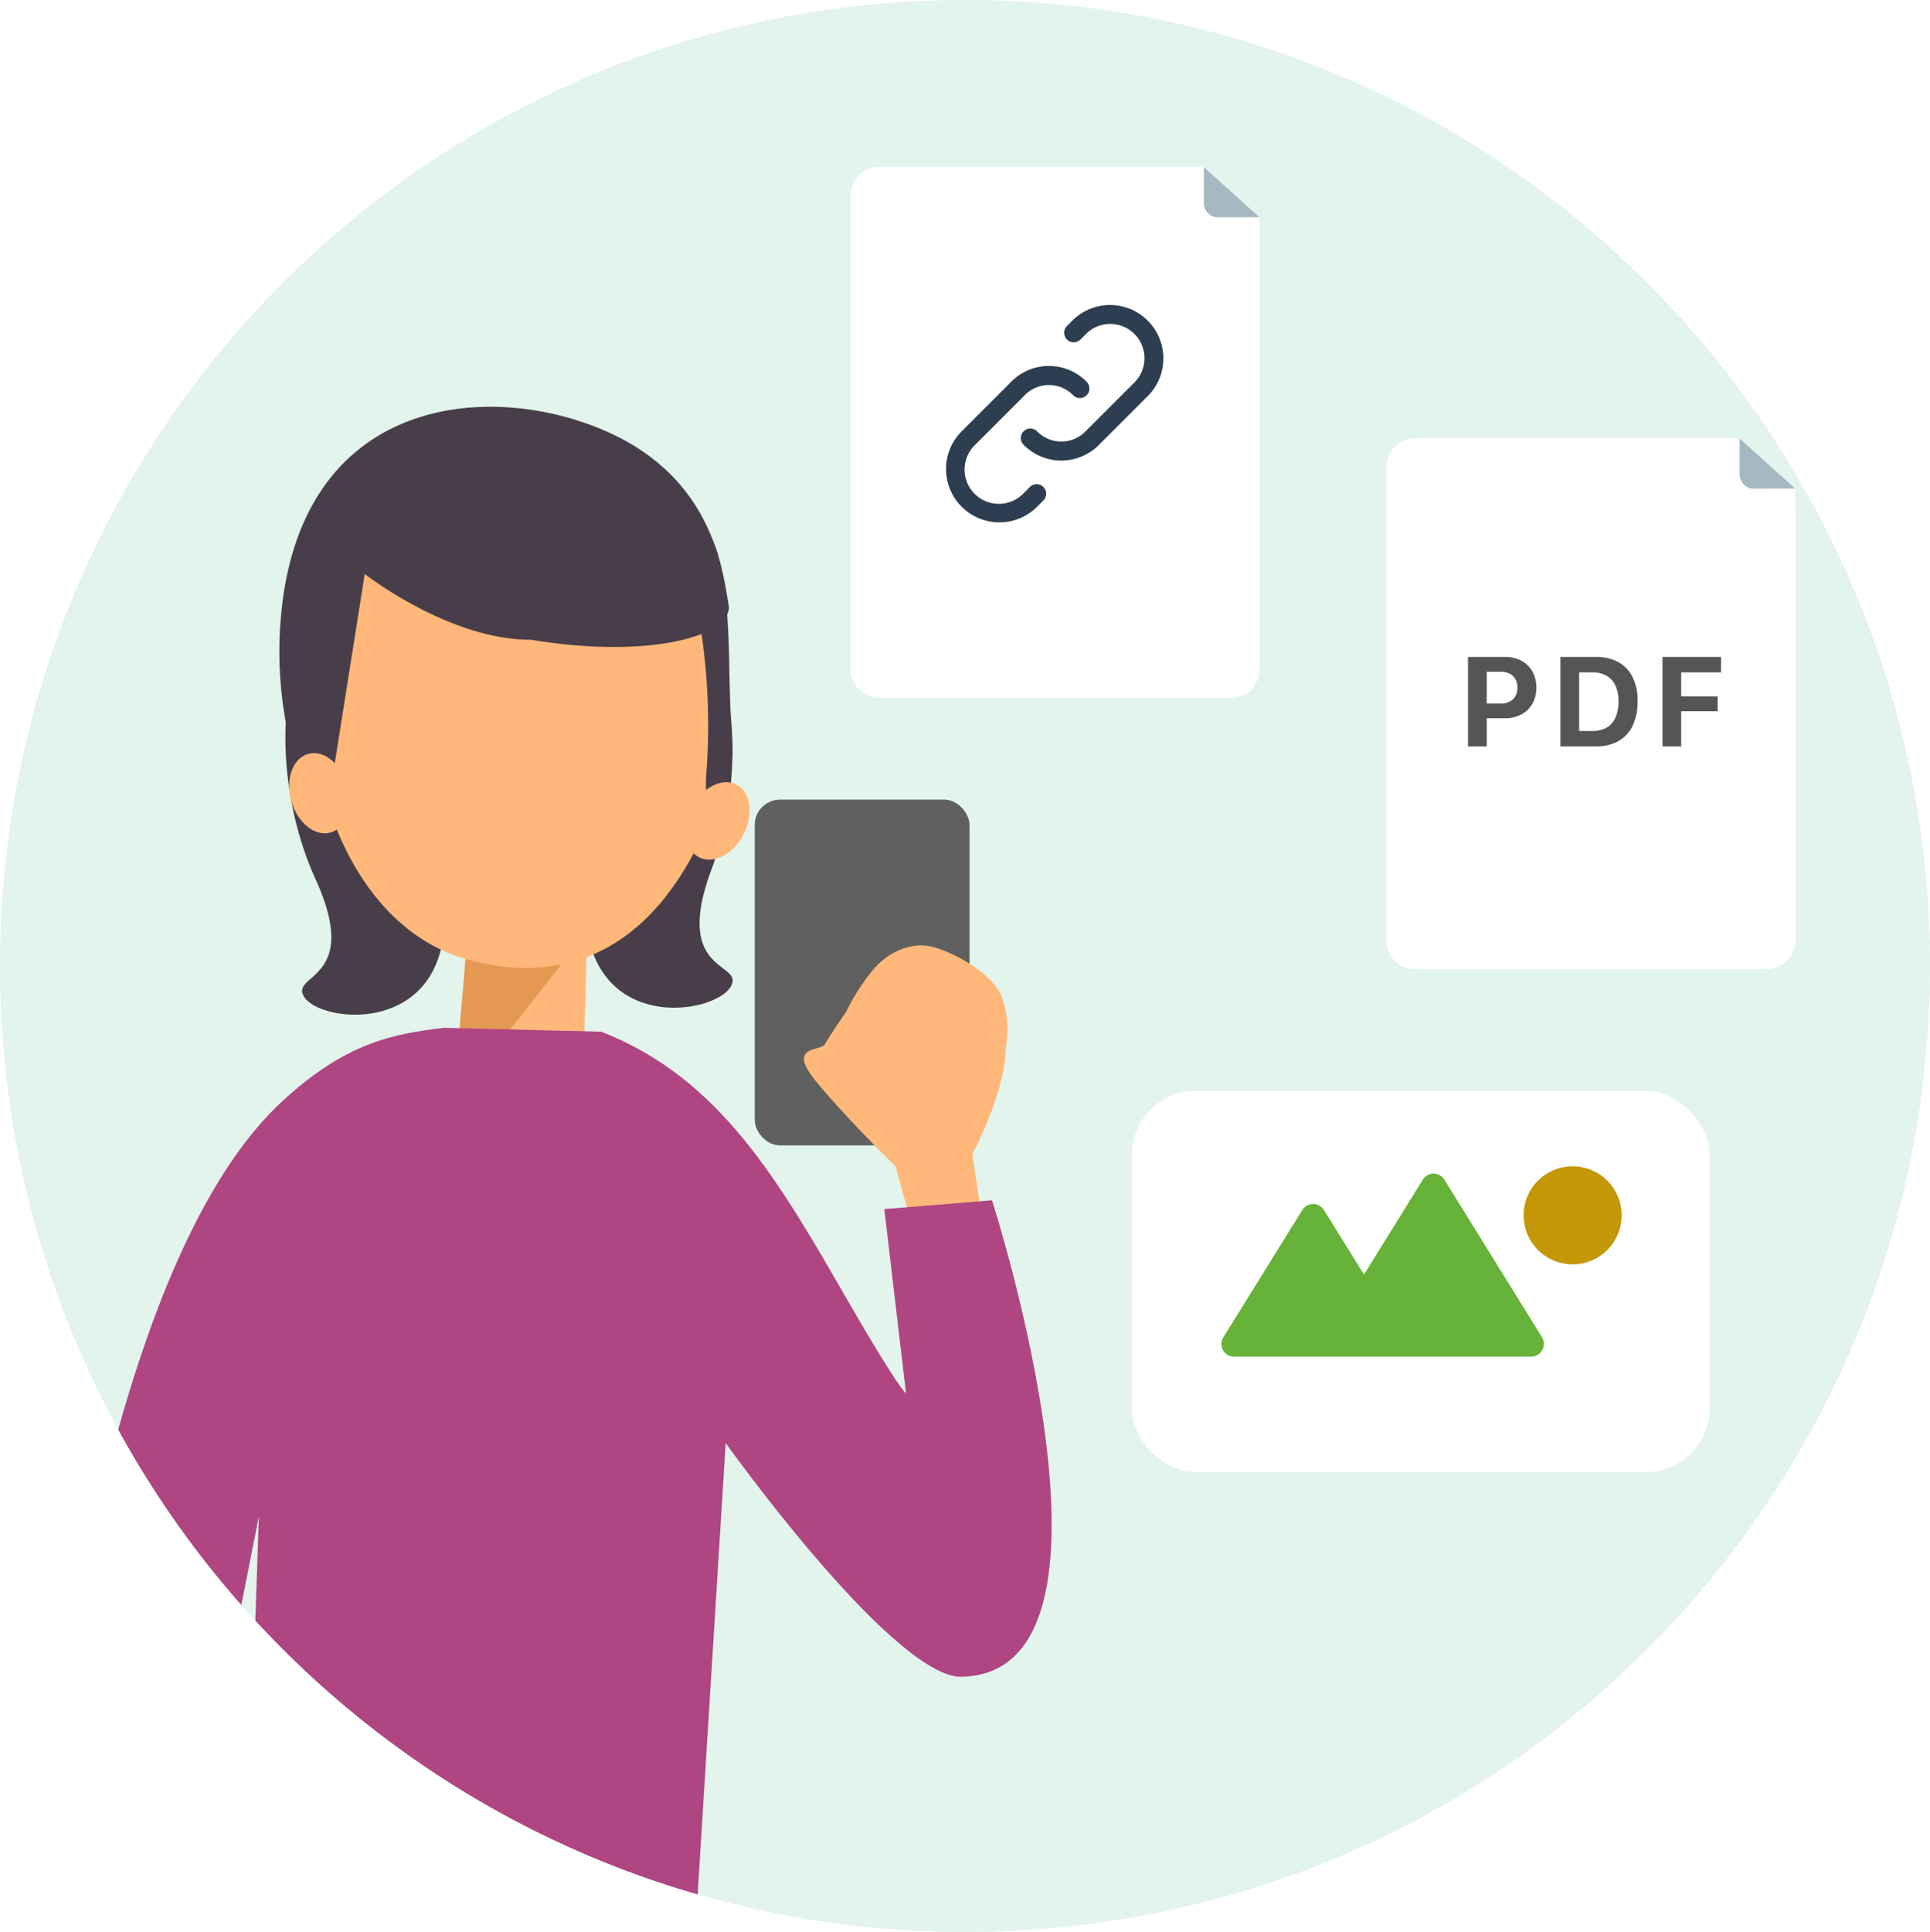 <svg xmlns="http://www.w3.org/2000/svg" xmlns:xlink="http://www.w3.org/1999/xlink" width="304" height="304.24" viewBox="0 0 304 304.24">
  <defs>
    <filter id="event_03" x="125" y="17.273" width="82.387" height="101.619" filterUnits="userSpaceOnUse">
      <feOffset dy="3" input="SourceAlpha"/>
      <feGaussianBlur stdDeviation="3" result="blur"/>
      <feFlood flood-opacity="0.161"/>
      <feComposite operator="in" in2="blur"/>
      <feComposite in="SourceGraphic"/>
    </filter>
    <filter id="event_03-2" x="180.623" y="17.304" width="26.764" height="25.927" filterUnits="userSpaceOnUse">
      <feOffset dy="3" input="SourceAlpha"/>
      <feGaussianBlur stdDeviation="3" result="blur-2"/>
      <feFlood flood-opacity="0.161"/>
      <feComposite operator="in" in2="blur-2"/>
      <feComposite in="SourceGraphic"/>
    </filter>
    <filter id="event_03-3" x="209.387" y="60.004" width="82.387" height="101.619" filterUnits="userSpaceOnUse">
      <feOffset dy="3" input="SourceAlpha"/>
      <feGaussianBlur stdDeviation="3" result="blur-3"/>
      <feFlood flood-opacity="0.161"/>
      <feComposite operator="in" in2="blur-3"/>
      <feComposite in="SourceGraphic"/>
    </filter>
    <filter id="event_03-4" x="265.01" y="60.034" width="26.764" height="25.927" filterUnits="userSpaceOnUse">
      <feOffset dy="3" input="SourceAlpha"/>
      <feGaussianBlur stdDeviation="3" result="blur-4"/>
      <feFlood flood-opacity="0.161"/>
      <feComposite operator="in" in2="blur-4"/>
      <feComposite in="SourceGraphic"/>
    </filter>
    <filter id="event_03-5" x="169.279" y="162.814" width="109" height="78" filterUnits="userSpaceOnUse">
      <feOffset dy="3" input="SourceAlpha"/>
      <feGaussianBlur stdDeviation="3" result="blur-5"/>
      <feFlood flood-opacity="0.161"/>
      <feComposite operator="in" in2="blur-5"/>
      <feComposite in="SourceGraphic"/>
    </filter>
    <clipPath id="clip-path">
      <path id="event_03-6" data-name="event_03" d="M152,0c83.947,0,152,68.106,152,152.12S235.947,304.24,152,304.24,0,236.134,0,152.12,68.053,0,152,0Z" transform="translate(11726.721 -12706.814)" fill="#e2f4ec"/>
    </clipPath>
  </defs>
  <g id="event_03-7" data-name="event_03" transform="translate(-881.721 -1685.186)">
    <path id="event_03-8" data-name="event_03" d="M152,0c83.947,0,152,68.106,152,152.12S235.947,304.24,152,304.24,0,236.134,0,152.12,68.053,0,152,0Z" transform="translate(881.721 1685.186)" fill="#e2f4ec"/>
    <g transform="matrix(1, 0, 0, 1, 881.72, 1685.19)" filter="url(#event_03)">
      <path id="event_03-9" data-name="event_03" d="M10321.075,12100.858l-4.124-3.735-.029-.031H10265.7a4.491,4.491,0,0,0-4.472,4.5v74.629a4.485,4.485,0,0,0,4.472,4.493h55.442a4.485,4.485,0,0,0,4.473-4.493v-71.25h0Z" transform="translate(-10127.23 -12073.82)" fill="#fff"/>
    </g>
    <g transform="matrix(1, 0, 0, 1, 881.72, 1685.19)" filter="url(#event_03-2)">
      <path id="event_03-10" data-name="event_03" d="M10394.615,12105.047l-8.764-7.9v5.664a2.267,2.267,0,0,0,2.275,2.263Z" transform="translate(-10196.23 -12073.85)" fill="#a6b9c2"/>
    </g>
    <path id="event_03-11" data-name="event_03" d="M0,0H46.826V46.826H0Z" transform="translate(1024.501 1726.855)" fill="none"/>
    <path id="event_03-12" data-name="event_03" d="M14.878,27.094a8.378,8.378,0,0,1-5.949-2.5,1.5,1.5,0,0,1,2.143-2.1,5.329,5.329,0,0,0,7.613,0l.011-.011,7.8-7.8a5.4,5.4,0,0,0-7.634-7.634l-.976.976A1.5,1.5,0,0,1,15.768,5.9l.976-.976A8.4,8.4,0,0,1,28.621,16.8l-7.8,7.8A8.378,8.378,0,0,1,14.878,27.094Z" transform="translate(1034.012 1730.626)" fill="#2c3e50"/>
    <path id="event_03-13" data-name="event_03" d="M10.863,32.079A8.4,8.4,0,0,1,4.924,17.743l7.8-7.8a8.329,8.329,0,0,1,11.893.006,1.5,1.5,0,1,1-2.143,2.1,5.329,5.329,0,0,0-7.613,0l-.011.011-7.8,7.8A5.4,5.4,0,1,0,14.68,27.5l.976-.976a1.5,1.5,0,1,1,2.121,2.121l-.976.976A8.343,8.343,0,0,1,10.863,32.079Z" transform="translate(1028.271 1735.367)" fill="#2c3e50"/>
    <g transform="matrix(1, 0, 0, 1, 881.72, 1685.19)" filter="url(#event_03-3)">
      <path id="event_03-14" data-name="event_03" d="M10321.075,12100.858l-4.124-3.735-.029-.031H10265.7a4.491,4.491,0,0,0-4.472,4.5v74.629a4.485,4.485,0,0,0,4.472,4.493h55.442a4.485,4.485,0,0,0,4.473-4.493v-71.25h0Z" transform="translate(-10042.84 -12031.09)" fill="#fff"/>
    </g>
    <g transform="matrix(1, 0, 0, 1, 881.72, 1685.19)" filter="url(#event_03-4)">
      <path id="event_03-15" data-name="event_03" d="M10394.615,12105.047l-8.764-7.9v5.664a2.267,2.267,0,0,0,2.275,2.263Z" transform="translate(-10111.84 -12031.12)" fill="#a6b9c2"/>
    </g>
    <path id="event_03-16" data-name="event_03" d="M-17.767-4.443h4.336a5.425,5.425,0,0,0,2.6-.6A4.285,4.285,0,0,0-9.1-6.719a5.025,5.025,0,0,0,.62-2.539v-.02a5.005,5.005,0,0,0-.62-2.529,4.318,4.318,0,0,0-1.733-1.685,5.389,5.389,0,0,0-2.6-.6h-4.336v2.334h3.613a2.831,2.831,0,0,1,1.978.645,2.369,2.369,0,0,1,.708,1.846v.02A2.385,2.385,0,0,1-12.176-7.4a2.817,2.817,0,0,1-1.978.649h-3.613ZM-19.241,0h2.949V-14.092h-2.949ZM-4.687,0H.859A7.17,7.17,0,0,0,4.443-.835,5.464,5.464,0,0,0,6.694-3.262a8.76,8.76,0,0,0,.776-3.867v-.02a8.291,8.291,0,0,0-.781-3.76,5.419,5.419,0,0,0-2.256-2.368,7.288,7.288,0,0,0-3.574-.815H-4.687Zm2.949-2.432V-11.66H.391a4.281,4.281,0,0,1,2.192.532,3.455,3.455,0,0,1,1.4,1.553A5.749,5.749,0,0,1,4.463-7.1v.02a6.093,6.093,0,0,1-.474,2.534A3.42,3.42,0,0,1,2.607-2.969a4.285,4.285,0,0,1-2.217.537ZM11.39,0h2.949V-5.547h5.732V-7.881H14.339V-11.66h6.279v-2.432H11.39Z" transform="translate(1132.193 1802.731)" fill="#555"/>
    <g transform="matrix(1, 0, 0, 1, 881.72, 1685.19)" filter="url(#event_03-5)">
      <rect id="event_03-17" data-name="event_03" width="91" height="60" rx="10" transform="translate(178.28 168.81)" fill="#fff"/>
    </g>
    <path id="event_03-18" data-name="event_03" d="M48.788,30.979H1.983A1.979,1.979,0,0,1,.321,27.923L12.76,7.871a2,2,0,0,1,3.378,0l6.326,10.187L31.739,3.1a2,2,0,0,1,3.378,0L50.5,27.923a2.008,2.008,0,0,1-1.716,3.056" transform="translate(1074.104 1867.84)" fill="#67b238"/>
    <path id="event_03-19" data-name="event_03" d="M96.519,0A7.72,7.72,0,1,1,88.8,7.72,7.72,7.72,0,0,1,96.519,0" transform="translate(1032.914 1868.849)" fill="#c39705"/>
    <rect id="event_03-20" data-name="event_03" width="63.05" height="29.97" transform="translate(1074.104 1868.849)" fill="none"/>
    <g id="event_03-21" data-name="event_03" transform="translate(-10845 14392)" clip-path="url(#clip-path)">
      <rect id="event_03-22" data-name="event_03" width="33.837" height="54.457" rx="4" transform="translate(11845.599 -12580.895)" fill="#606060"/>
      <path id="event_03-23" data-name="event_03" d="M713.68,1644.73l-1.716,10.856s8.046,19.938,5.156,22.21-7.889-14.084-7.889-14.084-4.26,25.045-7.469,24.9.832-19.435.832-19.435-4.322,20.192-8.1,20.325,4.241-21.817,4.241-21.817-6.405,17.3-8.8,16.884c-3.669-.632,5.607-18.756,5.607-18.756s-8.164,14.6-9.536,13.845c-2.761-1.513,1.2-8.111,6.244-17.1a96.459,96.459,0,0,1,10.3-14.763l6.742-12.093Z" transform="translate(11028.8 -13995.692)" fill="#ffb879"/>
      <path id="event_03-24" data-name="event_03" d="M2.278,7.382l13.716.866S25.572,3.42,32.7.765s4.147,2.373,5.145,3.228C40.326,7.046,41.5,8.75,41.5,8.75a32.574,32.574,0,0,1,4.649,5.785c2.171,3.247,2.4,7.183,1.041,9.775-1.579,3.019-7.467,8.472-11.586,8.438-4.17-.034-6.163-1.393-8.4-2.329C20.658,27.677,13.9,20.291,13.9,20.291L0,17.736Z" transform="translate(11865.206 -12505.325) rotate(-109)" fill="#ffb879"/>
      <path id="event_03-25" data-name="event_03" d="M715.958,1566.026l-3.606,42.672L732.7,1607.1l1.03-35.911" transform="translate(11085.802 -14142.057)" fill="#ffb879"/>
      <path id="event_03-26" data-name="event_03" d="M737.615,1576.594l-25.263,32.1,3.606-42.672Z" transform="translate(11085.802 -14142.057)" fill="#e49851"/>
      <path id="event_03-27" data-name="event_03" d="M759.233,1587.649c10.1-9.33,17.478-10.636,25.543-11.6l24.743.611c18.733,7.3,27.995,23.569,38.753,42.226,8.155,14.146,9.253,14.748,9.253,14.748L854.1,1604.6l16.962-1.389s24.355,75.434-5.363,75.032c-11.24-1.278-36.584-36.807-36.584-36.807L822.6,1746.38l-69.993-5.329,2.977-88.075L731.541,1774.7H715.4S719.031,1624.808,759.233,1587.649Z" transform="translate(11011.91 -14121.007)" fill="#af4682"/>
      <path id="event_03-28" data-name="event_03" d="M17.629,33.224S49.308,21.759,71.195,24.6c13.545,1.761,13.33,17.788,9.845,20.609s-3.358-8.825-18.658.2c-17.548,10.35-50.424,13.654-60.3-17.107A43.566,43.566,0,0,1,2.619,0Z" transform="matrix(-0.105, 0.995, -0.995, -0.105, 11828.146, -12625.685)" fill="#483e4a"/>
      <path id="event_03-29" data-name="event_03" d="M17.627,19.5s31.68,11.464,53.567,8.62c13.545-1.762,13.331-17.788,9.846-20.61s-3.359,8.826-18.658-.2C44.833-3.037,11.957-6.34,2.083,24.421a43.564,43.564,0,0,0,.534,28.306Z" transform="matrix(0.174, 0.985, -0.985, 0.174, 11835.14, -12632.615)" fill="#483e4a"/>
      <path id="event_03-30" data-name="event_03" d="M1.848,24.805C10.051-2.108,29.618-.367,35.376.284,51.964,2.152,63.447,19.914,65.9,38.159,69.26,63.131,48.993,83.371,29.551,82.883S-5.5,48.91,1.848,24.805Z" transform="translate(11835.745 -12550.401) rotate(-172)" fill="#ffb879"/>
      <path id="event_03-31" data-name="event_03" d="M57.547,41.316s-14.584-8.453-27.378-6.607C11.3,34.223-1.425,39.761.126,44.52s4.923,18.88,22.055,24.1c19.652,5.992,50.314-.54,47.389-37.549A62.071,62.071,0,0,0,58.272,0Z" transform="translate(11835.41 -12567.499) rotate(-172)" fill="#483e4a"/>
      <ellipse id="event_03-32" data-name="event_03" cx="6.436" cy="4.583" rx="6.436" ry="4.583" transform="translate(11774.383 -12574.449) rotate(-106)" fill="#ffb879"/>
      <path id="event_03-33" data-name="event_03" d="M8.022,41.337S5.1,38.643,2.571,22.486-.594,8.647.54,4.051s2.523-6.261,3.147.291a99.531,99.531,0,0,0,3.669,21.44A123.3,123.3,0,0,0,12.5,40.262Z" transform="translate(11840.997 -12579.883) rotate(-172)" fill="#483e4a"/>
      <ellipse id="event_03-34" data-name="event_03" cx="4.583" cy="6.437" rx="4.583" ry="6.437" transform="matrix(-0.891, -0.454, 0.454, -0.891, 11840.937, -12569.72)" fill="#ffb879"/>
    </g>
  </g>
</svg>
